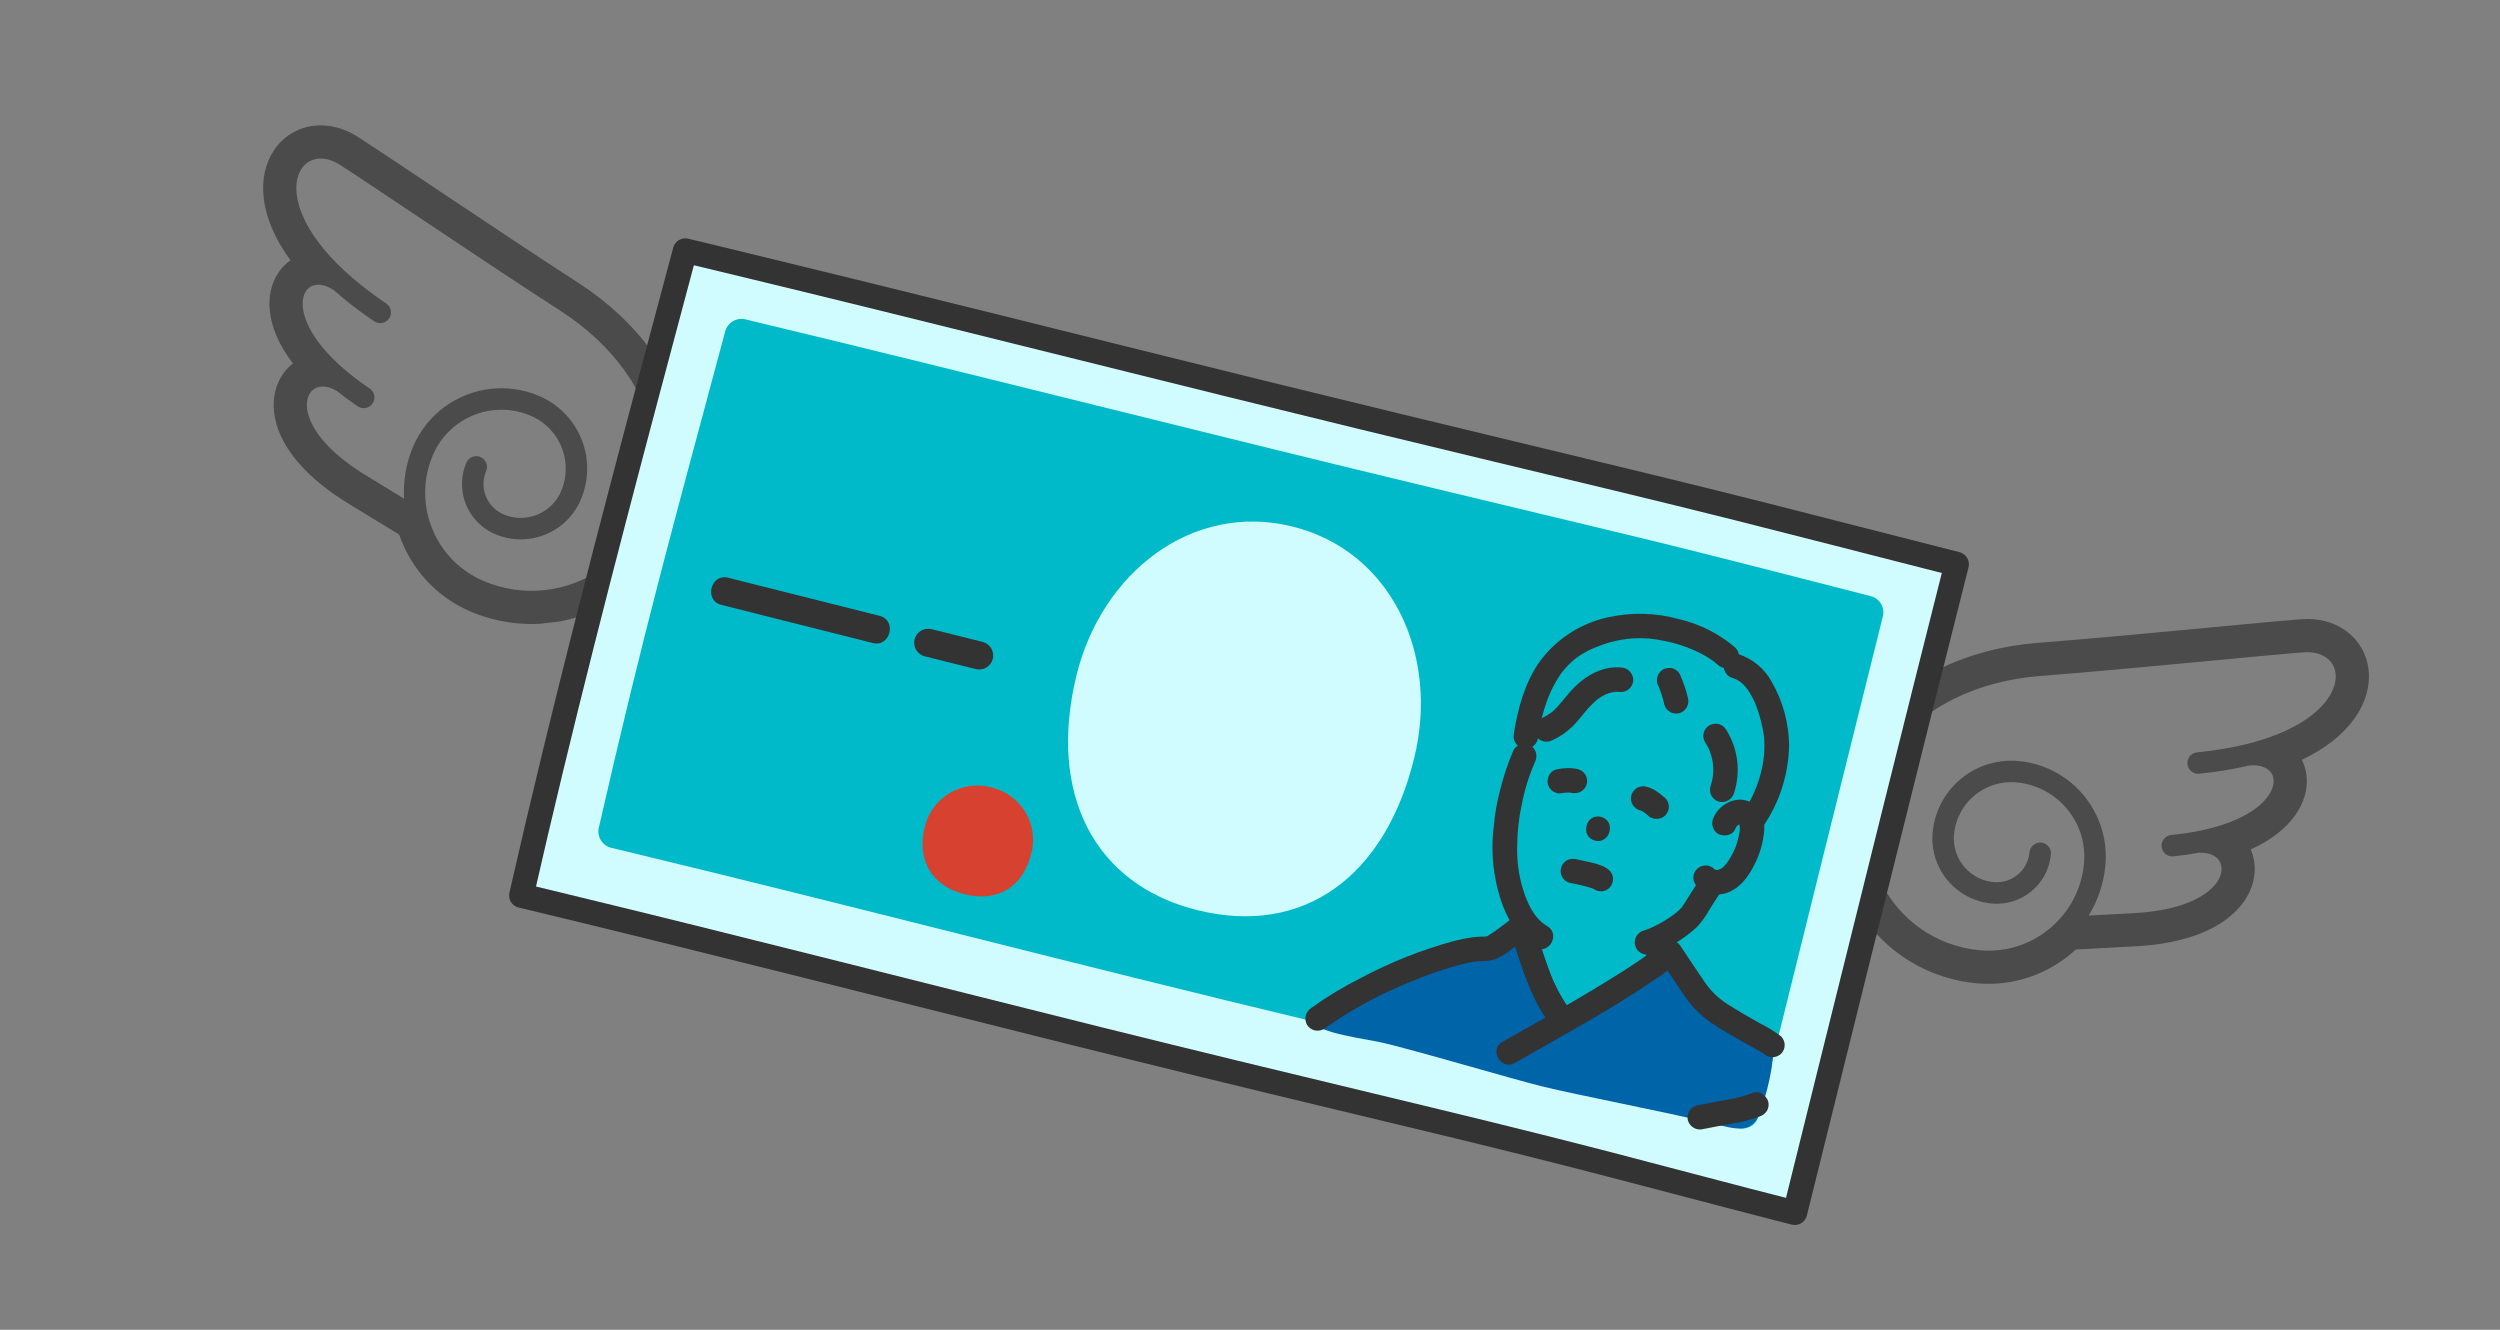 <svg width="94" height="50" viewBox="0 0 94 50" fill="none" xmlns="http://www.w3.org/2000/svg">
<rect x="0" y="0" width="94" height="50" fill="#808080" stroke="none"/>
<g clip-path="url(#clip0_710_10248)">
<path d="M84.764 32.432C84.742 32.262 84.695 32.095 84.626 31.939C84.632 31.935 84.639 31.933 84.645 31.93C85.387 31.591 85.947 31.157 86.31 30.639C86.636 30.172 86.78 29.664 86.727 29.17C86.705 28.961 86.645 28.758 86.549 28.57C87.436 28.148 88.107 27.617 88.546 26.991C88.944 26.421 89.122 25.803 89.06 25.206C89 24.597 88.68 24.049 88.176 23.697C87.721 23.379 87.149 23.235 86.524 23.282C85.977 23.322 84.807 23.432 83.326 23.572L82.352 23.664C80.472 23.841 78.321 24.039 76.614 24.172C75.299 24.274 74.032 24.609 72.949 25.14C71.773 25.718 70.832 26.504 70.154 27.475C69.511 28.395 69.132 29.448 69.026 30.605C68.835 32.696 69.785 34.742 71.509 35.945L71.511 35.946C72.339 36.525 73.313 36.88 74.325 36.973C75.692 37.098 77.041 36.635 78.054 35.7L80.134 35.59C81.174 35.548 82.072 35.373 82.802 35.072C83.502 34.782 84.031 34.385 84.376 33.893C84.691 33.442 84.829 32.922 84.764 32.432ZM82.324 33.918C81.793 34.138 81.057 34.303 80.083 34.343L78.534 34.425C78.873 33.868 79.1 33.232 79.163 32.541C79.286 31.202 78.661 29.965 77.632 29.247C77.135 28.9 76.542 28.673 75.896 28.614C74.795 28.513 73.778 29.027 73.188 29.873C72.902 30.282 72.715 30.77 72.667 31.301C72.584 32.212 73.009 33.053 73.709 33.541C74.047 33.778 74.451 33.932 74.89 33.972C75.648 34.042 76.35 33.687 76.755 33.105C76.953 32.823 77.081 32.486 77.115 32.121C77.135 31.899 76.972 31.702 76.749 31.682C76.527 31.662 76.33 31.825 76.31 32.047C76.29 32.27 76.213 32.471 76.093 32.642C75.846 32.996 75.423 33.21 74.963 33.167C74.667 33.14 74.398 33.038 74.171 32.879C73.701 32.55 73.415 31.986 73.471 31.375C73.507 30.986 73.642 30.633 73.85 30.335C74.281 29.719 75.02 29.344 75.823 29.418C76.326 29.464 76.784 29.64 77.17 29.909C77.969 30.469 78.455 31.427 78.359 32.467C78.3 33.115 78.074 33.704 77.727 34.2C77.009 35.229 75.777 35.852 74.439 35.73C73.612 35.654 72.858 35.364 72.224 34.922C70.91 34.004 70.112 32.428 70.27 30.719C70.36 29.738 70.682 28.901 71.178 28.19C71.746 27.377 72.547 26.729 73.5 26.261C74.453 25.792 75.556 25.506 76.711 25.417C78.428 25.283 80.582 25.084 82.469 24.907C84.355 24.729 85.979 24.573 86.615 24.527C86.987 24.5 87.268 24.586 87.461 24.721C87.67 24.869 87.789 25.072 87.819 25.332C87.845 25.591 87.771 25.918 87.523 26.275C87.242 26.678 86.736 27.112 85.935 27.479C85.135 27.846 84.043 28.146 82.61 28.288C82.388 28.31 82.226 28.508 82.248 28.73C82.27 28.952 82.468 29.114 82.689 29.092C83.395 29.022 84.025 28.914 84.592 28.778C84.598 28.778 84.605 28.781 84.612 28.78C84.908 28.758 85.121 28.824 85.257 28.919C85.394 29.018 85.466 29.14 85.485 29.302C85.503 29.463 85.459 29.676 85.287 29.923C85.091 30.206 84.722 30.523 84.128 30.794C83.533 31.065 82.715 31.289 81.638 31.396C81.416 31.418 81.254 31.616 81.276 31.837C81.298 32.059 81.496 32.222 81.718 32.2C82.071 32.164 82.399 32.116 82.707 32.058C82.722 32.06 82.735 32.066 82.751 32.066C82.99 32.06 83.165 32.12 83.287 32.205C83.426 32.303 83.504 32.432 83.526 32.593C83.546 32.752 83.509 32.952 83.353 33.177C83.18 33.425 82.856 33.698 82.324 33.918Z" fill="#4B4B4B"/>
</g>
<g clip-path="url(#clip1_710_10248)">
<path d="M10.658 14.035C10.758 13.896 10.878 13.771 11.014 13.666C11.01 13.661 11.005 13.655 11.001 13.65C10.509 12.999 10.223 12.351 10.149 11.722C10.084 11.157 10.199 10.641 10.481 10.232C10.599 10.059 10.749 9.909 10.922 9.788C10.343 8.996 10.004 8.21 9.916 7.45C9.836 6.759 9.973 6.131 10.311 5.635C10.653 5.128 11.196 4.798 11.806 4.728C12.358 4.665 12.929 4.81 13.457 5.147C13.92 5.443 14.897 6.096 16.134 6.923L16.947 7.466C18.517 8.515 20.316 9.712 21.754 10.64C22.863 11.355 23.818 12.251 24.519 13.233C25.279 14.301 25.733 15.439 25.869 16.615C25.997 17.731 25.831 18.838 25.374 19.905C24.549 21.836 22.74 23.184 20.652 23.425L20.649 23.425C19.645 23.54 18.62 23.39 17.686 22.991C16.424 22.451 15.456 21.403 15.009 20.099L13.231 19.014C12.336 18.483 11.63 17.902 11.13 17.29C10.652 16.702 10.375 16.102 10.306 15.505C10.242 14.958 10.368 14.436 10.658 14.035ZM12.098 16.502C12.461 16.948 13.031 17.443 13.869 17.941L15.192 18.749C15.159 18.098 15.261 17.43 15.534 16.792C16.062 15.555 17.2 14.764 18.446 14.621C19.049 14.552 19.678 14.634 20.275 14.889C21.291 15.324 21.943 16.259 22.06 17.284C22.117 17.779 22.049 18.298 21.839 18.788C21.48 19.629 20.706 20.167 19.858 20.264C19.448 20.312 19.02 20.256 18.614 20.082C17.914 19.783 17.465 19.138 17.385 18.432C17.345 18.091 17.392 17.734 17.536 17.396C17.624 17.191 17.861 17.096 18.066 17.184C18.271 17.271 18.367 17.509 18.279 17.714C18.191 17.92 18.164 18.133 18.187 18.34C18.237 18.769 18.507 19.158 18.932 19.339C19.206 19.456 19.491 19.493 19.766 19.462C20.337 19.396 20.855 19.036 21.097 18.471C21.25 18.111 21.299 17.737 21.257 17.376C21.171 16.629 20.698 15.948 19.957 15.632C19.493 15.433 19.006 15.371 18.539 15.424C17.569 15.536 16.687 16.148 16.277 17.11C16.021 17.707 15.94 18.333 16.009 18.935C16.153 20.181 16.941 21.315 18.176 21.843C18.94 22.169 19.74 22.273 20.509 22.185C22.101 22.001 23.551 20.994 24.225 19.415C24.612 18.509 24.727 17.619 24.628 16.758C24.515 15.773 24.118 14.822 23.502 13.957C22.886 13.093 22.051 12.316 21.077 11.689C19.63 10.756 17.829 9.557 16.253 8.504C14.678 7.452 13.323 6.543 12.786 6.2C12.471 5.999 12.183 5.941 11.949 5.968C11.695 5.999 11.493 6.121 11.344 6.336C11.197 6.552 11.107 6.874 11.156 7.307C11.212 7.794 11.451 8.417 11.981 9.12C12.511 9.824 13.329 10.606 14.523 11.413C14.707 11.538 14.756 11.789 14.631 11.973C14.506 12.158 14.255 12.207 14.07 12.082C13.483 11.685 12.979 11.291 12.546 10.902C12.54 10.898 12.533 10.898 12.527 10.895C12.277 10.733 12.058 10.691 11.894 10.71C11.726 10.732 11.605 10.805 11.511 10.938C11.419 11.072 11.356 11.28 11.39 11.579C11.429 11.921 11.602 12.375 11.996 12.896C12.391 13.417 13.004 14.003 13.901 14.609C14.086 14.734 14.135 14.985 14.01 15.169C13.885 15.354 13.634 15.403 13.449 15.278C13.155 15.079 12.889 14.881 12.645 14.684C12.632 14.678 12.617 14.677 12.603 14.67C12.396 14.55 12.213 14.52 12.065 14.537C11.896 14.558 11.767 14.634 11.671 14.765C11.577 14.896 11.515 15.089 11.546 15.362C11.58 15.662 11.735 16.056 12.098 16.502Z" fill="#4B4B4B"/>
</g>
<g clip-path="url(#clip2_710_10248)">
<path d="M73.559 21.269L73.573 21.21C70.897 20.537 65.363 19.089 61.161 18.081C59.156 17.601 57.044 17.093 55.039 16.612C45.231 14.261 35.571 11.772 25.762 9.42C23.608 17.479 21.451 25.54 19.604 33.674C29.421 36.027 39.075 38.573 48.893 40.927C50.898 41.408 53.01 41.915 55.015 42.396C59.203 43.4 64.807 44.922 67.491 45.599C69.493 37.519 71.582 29.087 73.559 21.269Z" fill="#D1FCFF"/>
<path d="M74.003 21.381L74.018 21.323C74.046 21.205 74.027 21.08 73.965 20.976C73.903 20.871 73.802 20.795 73.684 20.763C71.281 20.158 68.882 19.533 66.479 18.925C63.529 18.178 60.571 17.467 57.613 16.757C54.242 15.948 50.874 15.13 47.508 14.305C44.113 13.467 40.719 12.625 37.326 11.778C33.942 10.938 30.556 10.107 27.167 9.285C26.736 9.181 26.305 9.077 25.874 8.974C25.756 8.946 25.631 8.966 25.527 9.028C25.422 9.09 25.346 9.191 25.314 9.308C23.634 15.59 21.954 21.872 20.419 28.191C19.985 29.978 19.563 31.768 19.155 33.561C19.127 33.679 19.146 33.804 19.208 33.908C19.27 34.013 19.371 34.089 19.489 34.12C22.916 34.942 26.337 35.791 29.756 36.648C33.167 37.502 36.575 38.365 39.988 39.217C43.383 40.065 46.782 40.896 50.185 41.712C53.181 42.431 56.179 43.142 59.163 43.909C61.682 44.557 64.194 45.23 66.713 45.878C66.934 45.935 67.156 45.991 67.377 46.047C67.495 46.075 67.62 46.056 67.724 45.994C67.829 45.931 67.905 45.831 67.936 45.713C68.727 42.522 69.518 39.332 70.31 36.142C71.097 32.974 71.887 29.806 72.68 26.64C73.12 24.887 73.561 23.134 74.004 21.382C74.149 20.808 73.256 20.581 73.11 21.156C72.32 24.283 71.535 27.411 70.755 30.541C69.96 33.725 69.169 36.909 68.379 40.095C67.934 41.892 67.488 43.69 67.043 45.487L67.603 45.154C65.215 44.551 62.837 43.908 60.452 43.29C57.526 42.532 54.589 41.822 51.65 41.116C48.264 40.303 44.879 39.485 41.5 38.645C38.087 37.795 34.678 36.933 31.267 36.077C27.852 35.219 24.433 34.367 21.009 33.54C20.578 33.436 20.146 33.332 19.715 33.228L20.049 33.788C21.49 27.447 23.118 21.151 24.786 14.866C25.258 13.087 25.731 11.31 26.207 9.534L25.647 9.867C29.056 10.685 32.461 11.517 35.862 12.364C39.256 13.206 42.65 14.048 46.043 14.892C49.424 15.728 52.807 16.552 56.193 17.363C59.203 18.086 62.216 18.801 65.218 19.557C67.743 20.192 70.263 20.846 72.786 21.487C73.01 21.544 73.234 21.6 73.459 21.657L73.125 21.097L73.11 21.155C72.965 21.731 73.858 21.957 74.003 21.381Z" fill="#333333"/>
<path d="M70.793 23.184C70.835 23.023 70.812 22.852 70.728 22.708C70.644 22.564 70.506 22.459 70.345 22.417C67.768 21.762 64.573 20.916 60.679 19.982C58.675 19.502 56.562 18.994 54.558 18.513C44.948 16.209 37.541 14.294 28.02 12.006C27.859 11.969 27.69 11.997 27.55 12.082C27.409 12.168 27.307 12.306 27.266 12.465C25.273 19.91 24.233 23.606 22.517 31.115C22.478 31.277 22.505 31.448 22.591 31.59C22.677 31.732 22.816 31.835 22.977 31.876C32.503 34.167 39.904 36.137 49.52 38.442C51.525 38.923 53.637 39.43 55.642 39.911C59.52 40.84 62.772 41.75 65.364 42.417C65.445 42.437 65.529 42.44 65.611 42.427C65.693 42.414 65.772 42.385 65.843 42.342C65.914 42.298 65.976 42.241 66.025 42.173C66.073 42.106 66.108 42.029 66.127 41.948C67.848 35.006 70.179 25.649 70.793 23.184Z" fill="#00BAC9"/>
<path d="M27.121 22.743C28.733 23.151 30.345 23.557 31.958 23.961L32.818 24.178C33.475 24.345 33.734 23.324 33.076 23.157C31.5 22.759 29.923 22.362 28.345 21.966L27.379 21.722C26.722 21.556 26.462 22.577 27.121 22.743Z" fill="#333333"/>
<path d="M34.771 24.678C35.409 24.839 36.05 24.996 36.688 25.157C36.824 25.192 36.967 25.171 37.087 25.099C37.207 25.027 37.294 24.911 37.328 24.776C37.362 24.64 37.341 24.497 37.27 24.377C37.198 24.257 37.082 24.17 36.946 24.136C36.308 23.975 35.668 23.818 35.029 23.657C34.893 23.623 34.75 23.644 34.63 23.715C34.51 23.787 34.423 23.903 34.389 24.038C34.355 24.174 34.376 24.317 34.447 24.437C34.519 24.557 34.635 24.644 34.771 24.678Z" fill="#333333"/>
<path d="M48.574 19.792C44.819 18.875 41.418 21.537 40.476 25.393C39.385 29.857 41.152 33.277 45.046 34.228C49.03 35.201 52.086 32.956 53.177 28.492C54.126 24.61 52.315 20.705 48.574 19.792Z" fill="#D1FCFF"/>
<path d="M37.276 29.607C37.014 29.535 36.74 29.517 36.471 29.553C36.201 29.589 35.942 29.679 35.708 29.818C35.475 29.956 35.271 30.14 35.11 30.359C34.949 30.578 34.834 30.826 34.771 31.091C34.457 32.333 35.033 33.313 36.261 33.623C37.517 33.941 38.461 33.344 38.775 32.103C38.845 31.84 38.862 31.567 38.824 31.297C38.787 31.028 38.695 30.77 38.555 30.537C38.415 30.304 38.23 30.101 38.01 29.942C37.79 29.782 37.54 29.668 37.276 29.607Z" fill="#D74230"/>
<path d="M52.268 36.75C53.206 36.324 54.779 35.754 55.648 35.743C55.807 35.755 55.968 35.731 56.116 35.672C56.496 35.428 56.847 35.142 57.161 34.818C57.637 36.2 57.881 37.381 58.798 38.514C60.049 37.708 61.697 36.803 62.755 35.836C63.019 36.233 63.283 36.629 63.549 37.025C63.736 37.332 63.961 37.614 64.219 37.866C64.429 38.041 64.654 38.197 64.89 38.335C65.659 38.819 66.471 39.142 66.644 39.294C66.749 39.9 66.423 41.209 66.124 41.948C65.831 42.67 65.088 42.41 64.483 42.262C62.453 41.767 59.441 41.205 57.998 40.852C56.921 40.59 52.664 39.328 51.8 39.167C50.944 39.008 48.976 38.7 49.535 38.294C50.102 37.941 51.95 36.894 52.268 36.75Z" fill="#0064A9"/>
<path d="M62.119 35.078C62.037 35.323 61.968 35.571 61.911 35.822C61.883 35.941 61.901 36.065 61.962 36.171C62.009 36.249 62.078 36.312 62.16 36.351C62.242 36.39 62.334 36.404 62.425 36.391C62.515 36.378 62.599 36.338 62.667 36.277C62.734 36.216 62.782 36.136 62.805 36.048C62.861 35.797 62.931 35.549 63.012 35.304C63.035 35.216 63.03 35.123 63 35.037C62.969 34.951 62.914 34.876 62.841 34.822C62.768 34.767 62.68 34.736 62.589 34.731C62.498 34.727 62.408 34.749 62.329 34.796L62.237 34.868C62.179 34.927 62.139 34.999 62.119 35.078Z" fill="#333333"/>
<path d="M56.911 28.198C56.691 28.706 56.516 29.232 56.388 29.771C56.279 30.19 56.206 30.617 56.17 31.048C56.036 32.079 56.158 33.127 56.524 34.1C56.775 34.719 57.134 35.278 57.722 35.624C58.234 35.926 58.688 35.124 58.177 34.823C57.671 34.525 57.427 33.956 57.259 33.418C57.098 32.885 57.027 32.329 57.047 31.773C57.051 31.262 57.109 30.753 57.218 30.254C57.323 29.704 57.489 29.166 57.714 28.653C57.771 28.546 57.785 28.421 57.753 28.304C57.721 28.187 57.645 28.087 57.541 28.024C57.434 27.965 57.308 27.95 57.191 27.982C57.073 28.015 56.973 28.092 56.912 28.198L56.911 28.198Z" fill="#333333"/>
<path d="M63.888 33.101C63.748 33.309 63.615 33.522 63.482 33.733C63.419 33.833 63.356 33.933 63.293 34.033C63.28 34.052 63.268 34.072 63.255 34.091C63.245 34.106 63.199 34.175 63.248 34.105C63.297 34.036 63.242 34.108 63.229 34.123C63.211 34.143 63.192 34.163 63.173 34.182C63.133 34.221 63.092 34.259 63.049 34.296C63.024 34.317 62.998 34.338 62.972 34.359C63.058 34.288 62.974 34.358 62.953 34.373C62.83 34.465 62.701 34.55 62.569 34.63C62.432 34.712 62.292 34.789 62.146 34.858C62.127 34.867 62.019 34.914 62.111 34.875C62.082 34.887 62.053 34.899 62.023 34.911C61.95 34.94 61.875 34.966 61.799 34.99C61.741 35.007 61.687 35.035 61.64 35.073C61.592 35.111 61.553 35.157 61.524 35.211C61.495 35.264 61.476 35.322 61.469 35.382C61.463 35.442 61.468 35.503 61.485 35.561C61.501 35.619 61.529 35.673 61.567 35.721C61.605 35.768 61.652 35.807 61.705 35.837C61.758 35.866 61.816 35.884 61.876 35.891C61.936 35.898 61.997 35.893 62.055 35.876C62.711 35.671 63.311 35.32 63.81 34.849C63.983 34.662 64.132 34.456 64.256 34.233C64.398 34.007 64.54 33.779 64.689 33.557C64.749 33.451 64.764 33.325 64.732 33.208C64.7 33.09 64.622 32.99 64.516 32.929C64.409 32.872 64.284 32.858 64.168 32.89C64.05 32.922 63.95 32.998 63.888 33.102L63.888 33.101Z" fill="#333333"/>
<path d="M65.238 31.186C65.253 31.15 65.272 31.117 65.29 31.082C65.332 31.001 65.248 31.108 65.314 31.054C65.343 31.031 65.407 30.99 65.341 31.027C65.375 31.008 65.442 30.979 65.368 31.005C65.415 30.989 65.469 30.987 65.392 30.99C65.414 30.989 65.534 30.994 65.41 30.986C65.53 30.994 65.31 30.981 65.428 30.999C65.384 30.966 65.375 30.961 65.399 30.984C65.422 31.007 65.415 31 65.379 30.958C65.389 30.973 65.397 30.988 65.405 31.003C65.42 31.033 65.416 31.023 65.392 30.975C65.397 31.008 65.412 31.047 65.419 31.079C65.395 30.977 65.416 31.086 65.417 31.109C65.418 31.147 65.416 31.184 65.415 31.222C65.413 31.345 65.434 31.129 65.414 31.249C65.406 31.293 65.398 31.338 65.389 31.382C65.369 31.479 65.345 31.576 65.316 31.671C65.302 31.718 65.287 31.765 65.27 31.812C65.265 31.825 65.215 31.951 65.244 31.882C65.206 31.973 65.163 32.062 65.116 32.15C65.071 32.233 65.023 32.314 64.971 32.393C64.96 32.409 64.887 32.507 64.943 32.435C64.917 32.468 64.89 32.5 64.861 32.531C64.832 32.562 64.802 32.59 64.771 32.619C64.706 32.682 64.817 32.602 64.732 32.648C64.722 32.653 64.627 32.71 64.677 32.683C64.721 32.66 64.613 32.701 64.6 32.707C64.567 32.714 64.574 32.714 64.62 32.707C64.6 32.709 64.58 32.71 64.56 32.71C64.54 32.711 64.521 32.711 64.501 32.71C64.552 32.717 64.561 32.717 64.527 32.711C64.508 32.707 64.489 32.702 64.47 32.696C64.519 32.718 64.527 32.721 64.496 32.705C64.401 32.635 64.52 32.739 64.454 32.672C64.411 32.63 64.359 32.596 64.303 32.574C64.247 32.551 64.187 32.539 64.127 32.54C64.066 32.541 64.006 32.553 63.951 32.577C63.895 32.6 63.844 32.635 63.802 32.678C63.76 32.721 63.726 32.772 63.703 32.828C63.681 32.885 63.669 32.944 63.67 33.005C63.67 33.066 63.683 33.125 63.707 33.181C63.73 33.237 63.765 33.287 63.808 33.33C63.983 33.493 64.207 33.597 64.445 33.624C64.684 33.651 64.924 33.601 65.132 33.481C65.511 33.281 65.776 32.891 65.962 32.517C66.174 32.109 66.301 31.662 66.336 31.203C66.361 30.742 66.151 30.26 65.687 30.109C65.198 29.95 64.632 30.273 64.435 30.73C64.378 30.837 64.364 30.962 64.396 31.079C64.428 31.196 64.504 31.296 64.608 31.359C64.81 31.462 65.135 31.423 65.237 31.186L65.238 31.186Z" fill="#333333"/>
<path d="M58.777 29.814C58.797 29.81 58.817 29.807 58.837 29.803L58.719 29.822C58.855 29.8 58.992 29.795 59.129 29.809L59.006 29.795C59.039 29.798 59.072 29.805 59.103 29.814C59.222 29.84 59.346 29.82 59.45 29.758C59.554 29.696 59.63 29.597 59.663 29.48C59.692 29.361 59.674 29.236 59.612 29.131L59.539 29.038C59.481 28.981 59.408 28.94 59.329 28.92C59.252 28.901 59.174 28.889 59.095 28.885C59.044 28.881 58.994 28.879 58.943 28.88C58.801 28.883 58.659 28.9 58.52 28.929C58.432 28.953 58.354 29.003 58.296 29.073C58.237 29.143 58.202 29.229 58.194 29.32C58.182 29.38 58.186 29.441 58.205 29.499C58.239 29.615 58.316 29.712 58.42 29.772L58.535 29.818C58.614 29.838 58.697 29.837 58.776 29.814L58.777 29.814Z" fill="#333333"/>
<path d="M61.67 30.469C61.702 30.476 61.733 30.486 61.764 30.498L61.649 30.452C61.738 30.492 61.822 30.542 61.898 30.603L61.803 30.531C61.858 30.573 61.912 30.618 61.965 30.662C62.007 30.707 62.059 30.74 62.118 30.757C62.202 30.79 62.294 30.798 62.382 30.78C62.471 30.762 62.552 30.719 62.617 30.657C62.66 30.613 62.694 30.561 62.716 30.503C62.739 30.446 62.75 30.385 62.749 30.324C62.747 30.203 62.697 30.089 62.611 30.005C62.5 29.909 62.384 29.82 62.263 29.737C62.222 29.709 62.179 29.685 62.134 29.663C62.058 29.625 61.978 29.596 61.896 29.576C61.777 29.548 61.653 29.566 61.547 29.627C61.446 29.693 61.371 29.793 61.336 29.909C61.306 30.028 61.325 30.153 61.387 30.258C61.45 30.363 61.552 30.439 61.67 30.469Z" fill="#333333"/>
<path d="M59.029 33.197C59.334 33.251 59.635 33.325 59.93 33.42L59.815 33.374C59.864 33.393 59.911 33.418 59.954 33.449L59.859 33.377L59.867 33.383C59.957 33.466 60.076 33.513 60.2 33.515C60.26 33.513 60.32 33.5 60.375 33.476C60.431 33.451 60.481 33.416 60.523 33.373C60.564 33.329 60.597 33.277 60.619 33.221C60.641 33.165 60.652 33.104 60.65 33.044C60.65 32.984 60.637 32.925 60.614 32.87C60.59 32.816 60.556 32.766 60.513 32.725C60.46 32.68 60.403 32.64 60.343 32.605C60.276 32.572 60.207 32.544 60.137 32.519C60.047 32.486 59.955 32.459 59.862 32.438C59.661 32.389 59.456 32.352 59.255 32.304C59.136 32.276 59.011 32.294 58.906 32.355C58.827 32.402 58.764 32.471 58.725 32.553C58.686 32.635 58.672 32.727 58.685 32.817C58.699 32.907 58.738 32.992 58.799 33.059C58.861 33.127 58.94 33.175 59.029 33.197L59.029 33.197Z" fill="#333333"/>
<path d="M65.159 25.495C65.348 25.56 65.515 25.679 65.639 25.837C65.696 25.907 65.749 25.98 65.795 26.058C65.865 26.171 65.927 26.289 65.982 26.41C65.963 26.37 66.015 26.494 66.022 26.511C66.042 26.565 66.063 26.62 66.082 26.675C66.125 26.797 66.162 26.921 66.195 27.046C66.222 27.149 66.246 27.252 66.268 27.355C66.279 27.41 66.29 27.465 66.3 27.52C66.303 27.54 66.328 27.708 66.312 27.59C66.454 28.616 66.093 29.775 65.477 30.638C65.417 30.744 65.402 30.87 65.435 30.988C65.467 31.105 65.544 31.205 65.65 31.266C65.757 31.324 65.882 31.338 65.999 31.306C66.116 31.274 66.216 31.197 66.278 31.093C66.907 30.188 67.252 29.117 67.27 28.015C67.258 27.176 67.032 26.355 66.612 25.629C66.347 25.144 65.909 24.777 65.384 24.602C65.266 24.573 65.14 24.591 65.035 24.653C64.93 24.716 64.855 24.818 64.825 24.936C64.795 25.055 64.813 25.18 64.876 25.285C64.938 25.39 65.04 25.466 65.158 25.496L65.159 25.495Z" fill="#333333"/>
<path d="M57.815 27.807C57.939 27.008 58.128 26.253 58.531 25.58C58.568 25.517 58.608 25.454 58.65 25.393C58.666 25.37 58.682 25.346 58.698 25.323C58.778 25.21 58.642 25.392 58.724 25.286C58.804 25.184 58.889 25.088 58.979 24.996C59.062 24.912 59.15 24.835 59.24 24.76C59.144 24.84 59.283 24.729 59.304 24.714C59.355 24.678 59.407 24.643 59.46 24.61C59.535 24.563 59.612 24.519 59.69 24.478C59.731 24.457 59.773 24.436 59.814 24.416C59.838 24.405 59.864 24.395 59.888 24.383C59.964 24.344 59.791 24.421 59.875 24.388C60.017 24.331 60.159 24.274 60.303 24.222C61.031 23.973 61.813 23.929 62.564 24.095C62.966 24.173 63.358 24.296 63.733 24.462C63.901 24.539 64.064 24.626 64.221 24.723C64.299 24.772 64.377 24.823 64.451 24.878C64.391 24.833 64.449 24.877 64.459 24.886C64.503 24.921 64.545 24.957 64.586 24.994C65.025 25.393 65.672 24.736 65.232 24.337C64.626 23.822 63.905 23.46 63.131 23.28C62.252 23.035 61.326 23.014 60.436 23.216C59.412 23.445 58.505 24.038 57.885 24.885C57.333 25.671 57.068 26.643 56.922 27.58C56.896 27.699 56.915 27.823 56.977 27.927C57.04 28.031 57.139 28.107 57.256 28.14C57.375 28.169 57.5 28.15 57.604 28.088C57.709 28.025 57.785 27.924 57.816 27.806L57.815 27.807Z" fill="#333333"/>
<path d="M56.89 34.48C56.829 34.541 56.764 34.598 56.696 34.651C56.628 34.706 56.671 34.671 56.686 34.659C56.661 34.678 56.636 34.697 56.611 34.716C56.547 34.765 56.482 34.813 56.417 34.86C56.258 34.981 56.094 35.094 55.924 35.199C55.901 35.212 56.026 35.191 55.897 35.209C55.818 35.217 55.737 35.22 55.657 35.219C55.567 35.221 55.477 35.229 55.388 35.24C55.157 35.271 54.928 35.315 54.702 35.372C53.477 35.704 52.293 36.173 51.172 36.77C50.52 37.097 49.895 37.474 49.303 37.899C49.2 37.964 49.127 38.066 49.097 38.183C49.068 38.301 49.084 38.425 49.143 38.531C49.206 38.635 49.308 38.711 49.426 38.74C49.545 38.77 49.67 38.752 49.775 38.691C50.845 37.932 52.005 37.31 53.229 36.839C53.772 36.615 54.328 36.427 54.894 36.275C55.003 36.247 55.111 36.221 55.221 36.198C55.27 36.188 55.32 36.179 55.37 36.169C55.385 36.166 55.463 36.154 55.399 36.164C55.332 36.174 55.427 36.16 55.441 36.159C55.717 36.128 56.001 36.158 56.264 36.052C56.487 35.944 56.697 35.81 56.888 35.652C57.123 35.497 57.343 35.321 57.547 35.127C57.959 34.699 57.301 34.053 56.89 34.481L56.89 34.48Z" fill="#333333"/>
<path d="M62.395 36.039C62.687 36.475 62.975 36.913 63.271 37.346C63.543 37.77 63.893 38.138 64.303 38.43C64.699 38.702 65.119 38.942 65.537 39.176C65.717 39.277 65.898 39.376 66.077 39.478C66.136 39.512 66.196 39.546 66.254 39.582C66.28 39.598 66.305 39.617 66.331 39.631C66.412 39.675 66.262 39.573 66.322 39.623C66.41 39.705 66.527 39.751 66.649 39.75C66.77 39.749 66.886 39.702 66.973 39.618C67.058 39.53 67.105 39.413 67.104 39.291C67.103 39.169 67.054 39.052 66.968 38.966C66.718 38.778 66.451 38.614 66.171 38.476C65.756 38.245 65.346 38.007 64.945 37.752C64.592 37.525 64.291 37.227 64.062 36.875C63.766 36.442 63.477 36.003 63.185 35.568C62.856 35.076 62.063 35.545 62.394 36.04L62.395 36.039Z" fill="#333333"/>
<path d="M62.364 25.809C62.371 25.825 62.378 25.84 62.385 25.856L62.338 25.748C62.442 25.989 62.523 26.24 62.58 26.497C62.613 26.612 62.691 26.71 62.795 26.77C62.848 26.803 62.908 26.821 62.971 26.823C63.031 26.835 63.093 26.831 63.15 26.812C63.266 26.778 63.363 26.701 63.423 26.597L63.469 26.482C63.489 26.402 63.488 26.319 63.465 26.241C63.393 25.93 63.289 25.627 63.155 25.337C63.127 25.284 63.086 25.24 63.035 25.208C62.989 25.167 62.933 25.139 62.873 25.126C62.814 25.111 62.753 25.108 62.693 25.117C62.633 25.126 62.575 25.146 62.523 25.177C62.471 25.208 62.426 25.249 62.39 25.298C62.354 25.346 62.328 25.401 62.313 25.46L62.299 25.583C62.3 25.663 62.323 25.741 62.364 25.809Z" fill="#333333"/>
<path d="M60.939 25.097C60.275 25.04 59.65 25.384 59.194 25.842C58.974 26.062 58.794 26.315 58.586 26.545C58.531 26.606 58.474 26.665 58.413 26.72C58.393 26.738 58.372 26.756 58.351 26.774C58.25 26.861 58.421 26.729 58.311 26.804C58.183 26.893 58.048 26.971 57.906 27.036C57.801 27.099 57.726 27.201 57.696 27.319C57.666 27.438 57.684 27.563 57.746 27.668C57.812 27.77 57.913 27.844 58.031 27.874C58.148 27.903 58.273 27.887 58.378 27.828C58.658 27.699 58.914 27.522 59.134 27.306C59.352 27.092 59.526 26.84 59.731 26.614C59.83 26.506 59.937 26.41 60.044 26.311C60.1 26.259 59.962 26.367 60.073 26.289C60.103 26.268 60.133 26.247 60.164 26.227C60.218 26.192 60.274 26.159 60.332 26.13C60.349 26.121 60.432 26.083 60.346 26.12C60.376 26.107 60.407 26.096 60.437 26.085C60.498 26.063 60.561 26.045 60.625 26.03C60.665 26.021 60.707 26.016 60.642 26.024C60.675 26.02 60.707 26.017 60.74 26.015C60.813 26.011 60.886 26.013 60.959 26.02C61.081 26.017 61.197 25.965 61.281 25.877C61.365 25.789 61.412 25.671 61.41 25.549C61.404 25.428 61.352 25.314 61.264 25.23C61.176 25.146 61.06 25.099 60.939 25.098L60.939 25.097Z" fill="#333333"/>
<path d="M64.111 27.906C64.157 27.977 64.198 28.05 64.236 28.125C64.245 28.142 64.254 28.16 64.262 28.178C64.268 28.19 64.297 28.255 64.269 28.191C64.237 28.122 64.276 28.212 64.278 28.219C64.286 28.238 64.292 28.257 64.298 28.275C64.326 28.355 64.35 28.435 64.37 28.517C64.379 28.556 64.387 28.595 64.394 28.634C64.397 28.648 64.407 28.717 64.398 28.648C64.386 28.571 64.4 28.669 64.401 28.677C64.42 28.84 64.422 29.005 64.408 29.168C64.405 29.205 64.382 29.261 64.411 29.149C64.406 29.168 64.405 29.189 64.402 29.208C64.396 29.248 64.388 29.287 64.38 29.326C64.361 29.413 64.337 29.5 64.309 29.585C64.279 29.703 64.298 29.828 64.361 29.933C64.423 30.038 64.525 30.114 64.643 30.144C64.761 30.171 64.885 30.151 64.989 30.089C65.094 30.027 65.17 29.927 65.202 29.81C65.329 29.417 65.368 29 65.316 28.589C65.264 28.179 65.123 27.785 64.901 27.435C64.839 27.33 64.737 27.255 64.619 27.224C64.5 27.195 64.375 27.213 64.27 27.276C64.165 27.338 64.089 27.44 64.059 27.558C64.029 27.677 64.047 27.802 64.11 27.907L64.111 27.906Z" fill="#333333"/>
<path d="M56.848 35.216C57.217 36.339 57.544 37.49 58.247 38.459C58.311 38.562 58.413 38.636 58.531 38.666C58.648 38.696 58.773 38.679 58.879 38.619C58.982 38.556 59.057 38.454 59.087 38.336C59.117 38.218 59.099 38.093 59.038 37.987C58.87 37.756 58.719 37.513 58.586 37.259C58.522 37.137 58.462 37.013 58.405 36.887C58.399 36.873 58.361 36.784 58.391 36.856C58.381 36.83 58.369 36.803 58.358 36.776C58.33 36.709 58.303 36.642 58.277 36.575C58.072 36.045 57.911 35.499 57.734 34.96C57.7 34.843 57.62 34.744 57.514 34.685C57.406 34.626 57.28 34.612 57.163 34.646C57.045 34.679 56.946 34.759 56.887 34.866C56.828 34.973 56.814 35.099 56.848 35.216L56.848 35.216Z" fill="#333333"/>
<path d="M62.352 35.534C62.269 35.633 62.176 35.722 62.073 35.799C61.978 35.877 62.149 35.743 62.044 35.821C62.007 35.849 61.969 35.878 61.931 35.906C61.842 35.971 61.751 36.035 61.66 36.098C61.205 36.41 60.736 36.702 60.265 36.989C59.29 37.584 58.3 38.153 57.307 38.714C57.034 38.868 56.759 39.019 56.488 39.175C55.973 39.472 56.445 40.263 56.96 39.967C58.663 38.987 60.403 38.059 62.032 36.957C62.362 36.735 62.766 36.501 63.01 36.18C63.092 36.091 63.136 35.974 63.136 35.853C63.135 35.732 63.088 35.616 63.005 35.528C62.844 35.371 62.504 35.335 62.353 35.533L62.352 35.534Z" fill="#333333"/>
<path d="M56.848 35.216C57.217 36.339 57.544 37.49 58.247 38.459C58.311 38.562 58.413 38.636 58.531 38.666C58.648 38.696 58.773 38.679 58.879 38.619C58.982 38.556 59.057 38.454 59.087 38.336C59.117 38.218 59.099 38.093 59.038 37.987C58.87 37.756 58.719 37.513 58.586 37.259C58.522 37.137 58.462 37.013 58.405 36.887C58.399 36.873 58.361 36.784 58.391 36.856C58.381 36.83 58.369 36.803 58.358 36.776C58.33 36.709 58.303 36.642 58.277 36.575C58.072 36.045 57.911 35.499 57.734 34.96C57.7 34.843 57.62 34.744 57.514 34.685C57.406 34.626 57.28 34.612 57.163 34.646C57.045 34.679 56.946 34.759 56.887 34.866C56.828 34.973 56.814 35.099 56.848 35.216L56.848 35.216Z" fill="#333333"/>
<path d="M64.038 42.453C64.405 42.376 64.775 42.316 65.142 42.243C65.492 42.19 65.836 42.101 66.168 41.977C66.281 41.94 66.378 41.864 66.441 41.762C66.501 41.654 66.516 41.526 66.483 41.407C66.411 41.194 66.149 40.99 65.912 41.093C65.58 41.216 65.236 41.305 64.886 41.358C64.519 41.431 64.149 41.491 63.782 41.568C63.665 41.603 63.567 41.682 63.508 41.789C63.449 41.896 63.435 42.022 63.468 42.139C63.505 42.255 63.585 42.352 63.691 42.41C63.797 42.469 63.922 42.484 64.039 42.453L64.038 42.453Z" fill="#333333"/>
<path d="M59.972 31.607C60.546 31.752 60.774 30.859 60.198 30.714C59.622 30.568 59.396 31.462 59.972 31.607Z" fill="#333333"/>
</g>
<defs>
<clipPath id="clip0_710_10248">
<rect width="19.585" height="19.585" fill="white" transform="translate(76.094 15.259) rotate(34.931)"/>
</clipPath>
<clipPath id="clip1_710_10248">
<rect width="19.585" height="19.585" fill="white" transform="matrix(-0.993 0.114 0.114 0.993 26.449 3.044)"/>
</clipPath>
<clipPath id="clip2_710_10248">
<rect width="50.382" height="26.248" fill="white" transform="translate(25.367 8.533) rotate(14.185)"/>
</clipPath>
</defs>
</svg>
